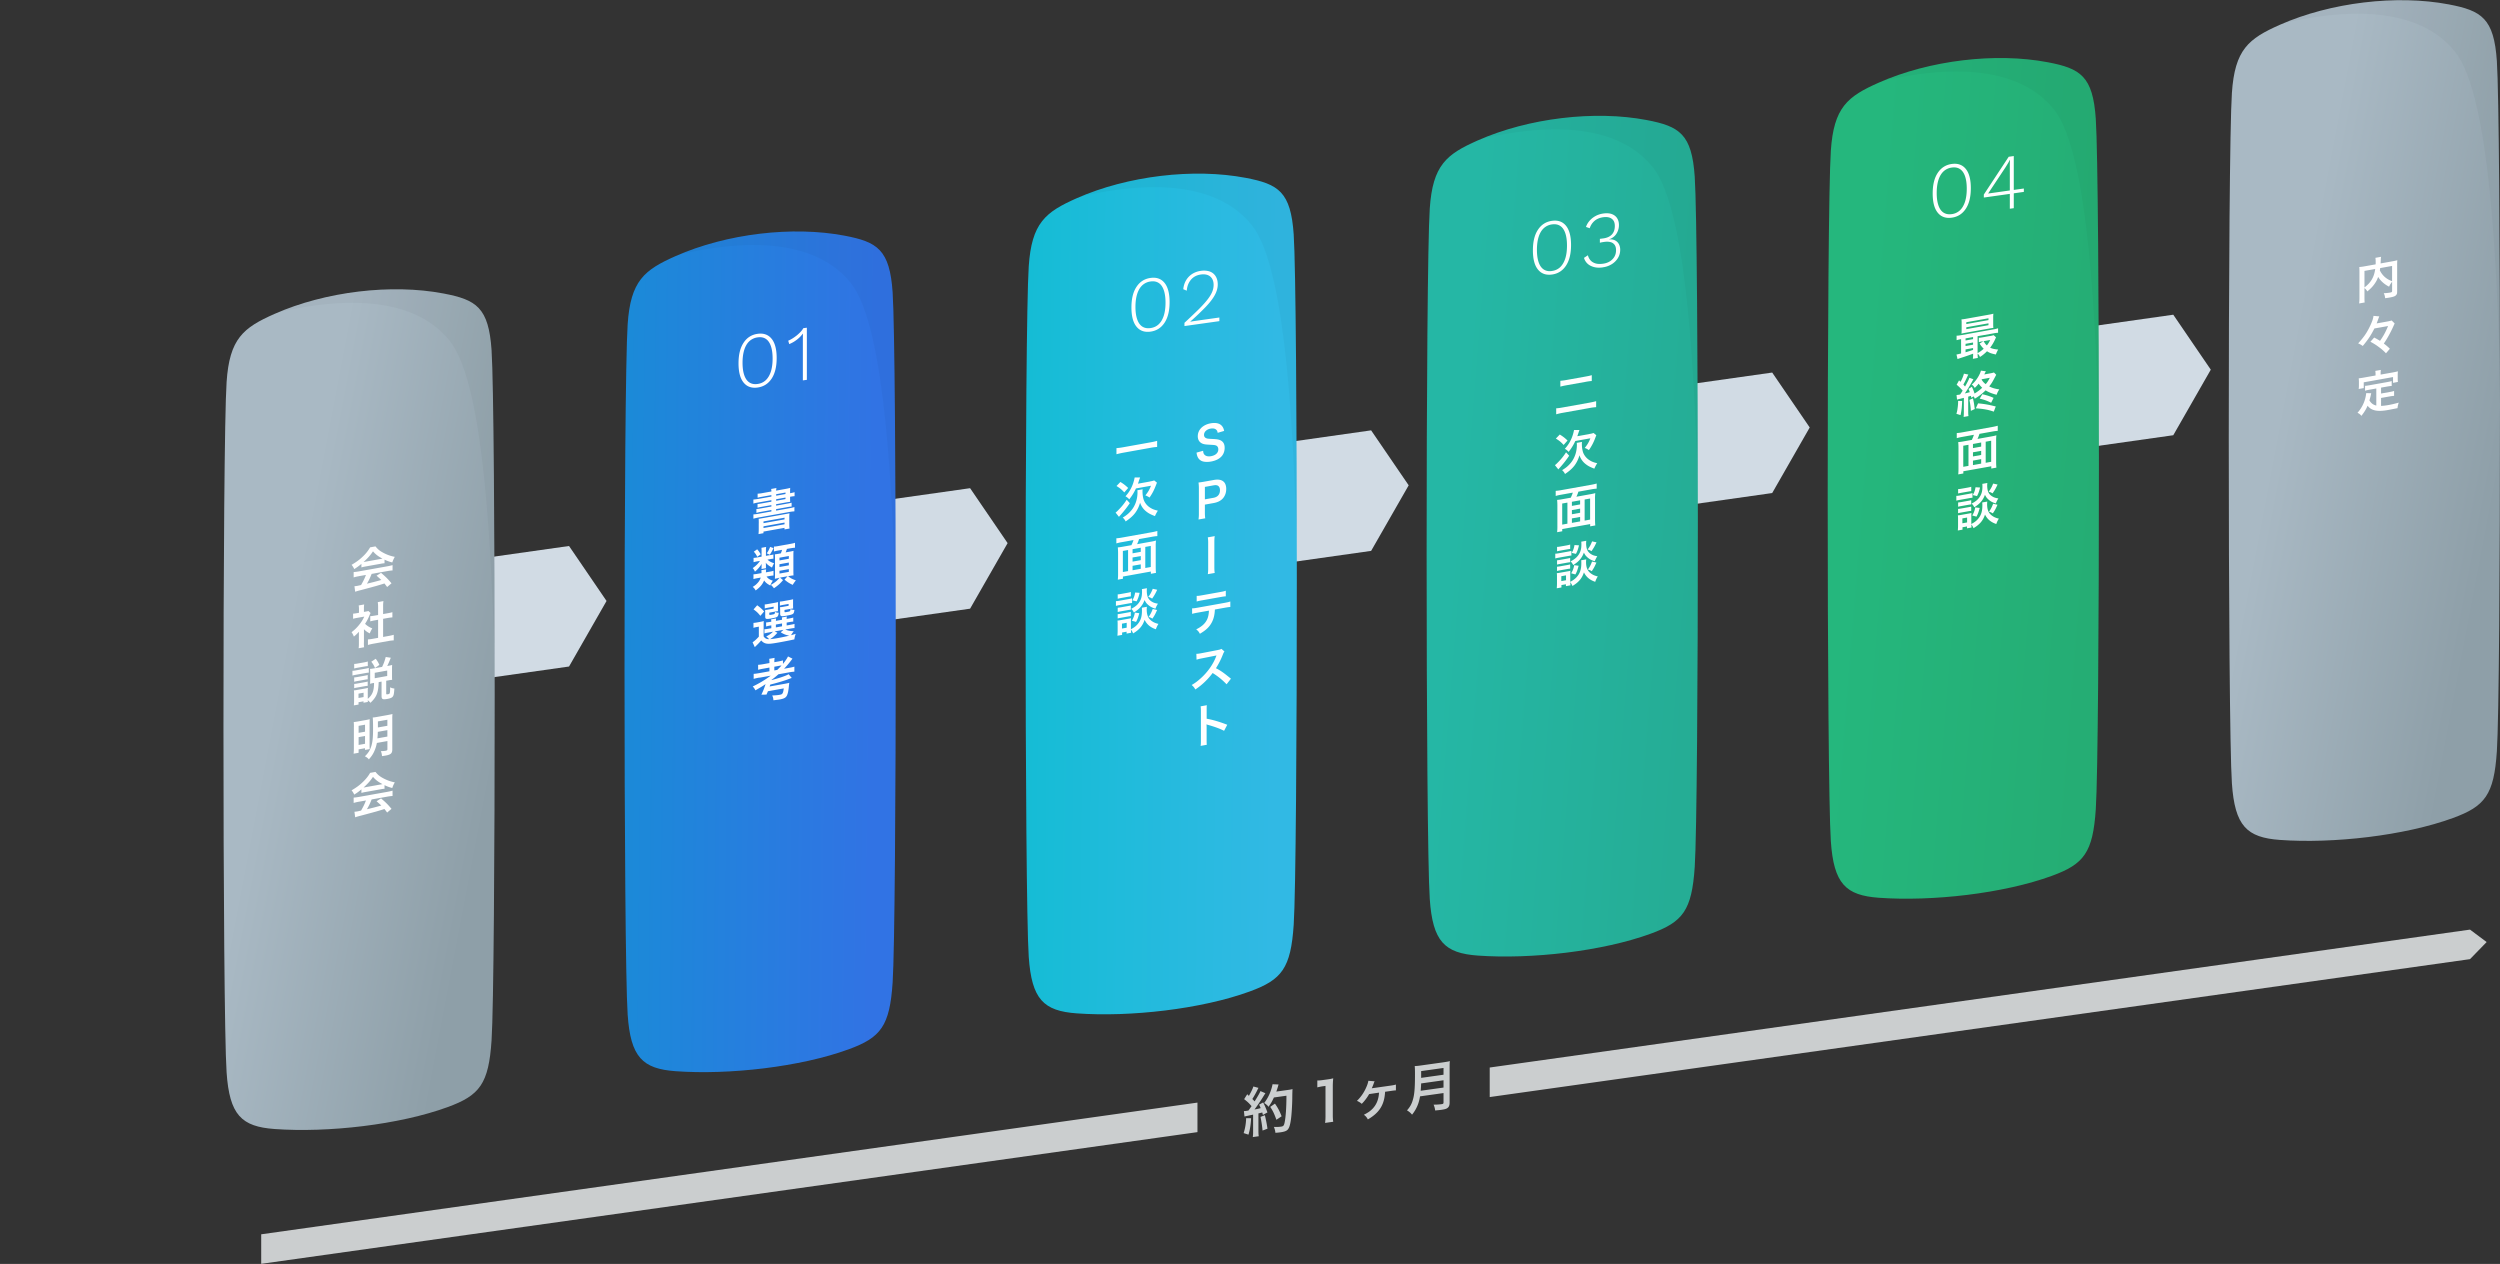 <svg width="358" height="181" fill="none" xmlns="http://www.w3.org/2000/svg"><rect width="100%" height="100%" fill="#333333" stroke="none"/><g clip-path="url(#clip0_1962_15839)"><path d="M179.158 160.13c-.052.978-.161 1.644-.378 2.353l-.69-.222c.218-.699.317-1.247.364-2.14l.704.009zm-1.03-1.025c.118 0 .18 0 .336-.024.056-.009.132-.019.311-.052.265-.364.293-.406.449-.628-.42-.477-.496-.553-1.063-1.002l.444-.708c.109.118.156.155.232.24.293-.491.567-1.058.642-1.346l.737.198c-.047.076-.08.137-.16.303-.18.382-.529.997-.723 1.29.132.137.217.217.326.344.505-.803.728-1.204.836-1.478l.714.311c-.076.095-.123.18-.256.393a26.672 26.672 0 01-1.308 1.932c.458-.085.486-.09.883-.194a3.496 3.496 0 00-.227-.496l.582-.316c.203.368.411.86.614 1.427l-.652.363c-.038-.175-.057-.231-.085-.354-.232.057-.411.104-.553.132v2.448c0 .387.014.595.047.822l-.855.118a5.55 5.55 0 00.047-.836v-2.377c-.335.071-.571.118-.727.156-.336.071-.355.071-.506.118l-.085-.789v.005zm3 .595c.161.662.288 1.29.374 1.928l-.704.269a17.734 17.734 0 00-.293-1.956l.628-.246-.005.005zm1.295-2.542c-.279.6-.411.837-.775 1.337-.156-.217-.335-.373-.619-.543a6.122 6.122 0 00.917-1.673c.146-.411.241-.755.278-1.015l.87.033a4.165 4.165 0 00-.099.33c-.1.331-.133.43-.227.686l1.691-.237a5.43 5.43 0 00.633-.118c-.019.17-.031.622-.038 1.356-.009.888-.094 2.249-.179 2.896-.123.912-.265 1.356-.52 1.597-.179.166-.486.27-.992.34a9.782 9.782 0 01-.723.071 2.913 2.913 0 00-.217-.841c.397.015.746 0 1.016-.042.349-.047.434-.156.529-.647.156-.775.25-2.164.25-3.78l-1.79.25h-.005zm.359 3.194c-.326-.902-.482-1.228-.884-1.847l.676-.468c.458.666.657 1.058.954 1.814l-.746.501zm6.969.445c.047-.307.061-.614.061-1.02v-4.276l-.373.052a7.77 7.77 0 00-.798.16v-.987c.241 0 .411-.01.774-.062l.714-.099c.397-.056.51-.08.789-.151-.047.463-.062.822-.062 1.29v3.931c0 .411.015.69.062 1.001l-1.172.166.005-.005zm8.594-4.456c-.1 1.861-.799 2.986-2.467 3.959-.184-.331-.278-.444-.571-.666.614-.317.893-.515 1.2-.822.595-.595.916-1.366.968-2.348l-1.417.208a6.433 6.433 0 01-1.054 1.398 2.475 2.475 0 00-.69-.425 5.975 5.975 0 001.309-1.885c.18-.383.279-.709.326-.992l.898.075c-.057.118-.062.123-.123.288a5.509 5.509 0 01-.293.719.312.312 0 01.085-.019s.024 0 .038-.005c.033 0 .047-.005.061-.01l2.604-.368c.302-.043.496-.085.675-.142v.836c-.123 0-.364.027-.723.081l-.831.118h.005zm5.003.657a6.149 6.149 0 01-.227.954 5.193 5.193 0 01-.916 1.668 2.518 2.518 0 00-.723-.614c.435-.496.652-.874.831-1.484.232-.755.312-1.672.312-3.694 0-.558-.009-.898-.038-1.167a7.36 7.36 0 00.908-.09l3.231-.453c.426-.062.638-.1.898-.166-.033.213-.038.425-.038.884v5.031c0 .388-.085.624-.279.775-.17.142-.387.208-.897.284-.251.033-.506.061-.898.094a2.484 2.484 0 00-.227-.836c.397.005.822-.024 1.139-.066.231-.033.288-.081.288-.251v-1.341l-3.364.472zm3.364-1.266v-1.04l-3.208.454c0 .241-.014.416-.061 1.049l3.269-.458v-.005zm0-1.833v-.969l-3.203.449v.969l3.203-.449zm-35.236 8.22L37.405 180.98v-4.229l134.071-18.86v4.228zm182.229-24.771l-140.378 19.749v-4.229l140.378-19.749 2.381 1.781-2.381 2.448z" fill="#CBCECF"/><path d="M81.486 78.186L60.82 81.111v17.26l20.666-2.925 5.372-9.388-5.372-7.872z" fill="#D1DBE4"/><path d="M63.513 42.029c-7.436-1.418-16.904-.298-24.185 2.915-4.498 1.989-6.464 3.539-6.88 9.775-.6 8.982-.595 90.009 0 98.84.416 6.123 2.132 7.772 6.88 8.116 7.64.553 17.864-.609 24.771-3.137 4.602-1.682 5.877-3.321 6.293-9.553.6-8.981.596-90.009 0-98.84-.415-6.123-2.178-7.219-6.879-8.116z" fill="url(#paint0_linear_1962_15839)"/><path opacity=".7" d="M70.392 50.145c-.416-6.123-2.178-7.219-6.879-8.117-7.243-1.38-16.404-.35-23.6 2.67 14.534-3.322 21.328.137 24.502 4.124 5.141 6.464 5.916 31.712 6.426 45.026-.024-20.472-.17-39.663-.444-43.703h-.005z" fill="#000" fill-opacity=".05"/><path d="M51.763 80.738a8.027 8.027 0 01-1.04.756 2.36 2.36 0 00-.377-.61c.699-.41 1.138-.732 1.63-1.21a5.52 5.52 0 001.025-1.294l.77-.137c.345.43.605.638 1.096.903a5.649 5.649 0 001.668.595 4.03 4.03 0 00-.36.803 5.587 5.587 0 01-1.11-.401v.514c-.17.01-.335.034-.585.08l-2.169.388a5.06 5.06 0 00-.557.128v-.51l.01-.005zm-.354 1.772a6.56 6.56 0 00-.766.174v-.765a6.37 6.37 0 00.766-.1l4.044-.722a6.4 6.4 0 00.76-.175v.765a6.86 6.86 0 00-.76.095l-2.235.401c-.203.52-.401.945-.675 1.404.765-.183 1.452-.36 2.06-.534a27.908 27.908 0 00-.68-.614l.642-.407c.694.59.973.87 1.498 1.498l-.624.53c-.213-.289-.279-.37-.388-.506-.538.17-.93.283-1.166.354-.643.175-1.928.524-2.188.59-.364.09-.69.185-.836.242l-.104-.79c.175-.018.283-.032.378-.047.047-.01.24-.047.571-.127.317-.548.52-.964.695-1.446l-.988.175-.004.005zm3.075-2.462c.104-.019.161-.028.284-.057-.6-.311-.969-.59-1.356-1.04-.345.53-.746.988-1.351 1.527.108-.014.15-.019.264-.043l2.155-.387h.005zm-2.376 11.967c0 .312.005.477.033.67l-.784.143c.033-.204.037-.383.037-.695V90.47a5.34 5.34 0 01-.722.69 2.146 2.146 0 00-.331-.629 5.81 5.81 0 001.115-1.09 5.13 5.13 0 00.708-1.144l-1.058.189a4.75 4.75 0 00-.543.123v-.733c.16-.01.297-.028.515-.066l.326-.057v-.557c0-.17-.014-.35-.038-.496l.784-.142a3.266 3.266 0 00-.037.524v.544l.264-.047c.203-.038.293-.057.378-.085l.312.288c-.057.108-.1.184-.142.302a6.669 6.669 0 01-.647 1.247c.307.298.605.482 1.035.657a3.594 3.594 0 00-.36.714 2.762 2.762 0 01-.836-.6v1.918l-.01-.005zm2.754-.803l.78-.142c.326-.057.538-.109.742-.17v.803c-.227.01-.482.038-.742.085l-2.22.397c-.26.047-.506.104-.733.18v-.803a5.55 5.55 0 00.746-.095l.71-.128V88.75l-.488.085a6.62 6.62 0 00-.637.147v-.747c.189-.01.359-.033.637-.08l.487-.085v-1.167c0-.27-.014-.43-.047-.68l.813-.147a4.218 4.218 0 00-.048.695v1.162l.69-.123a4.89 4.89 0 00.638-.146v.746a6.513 6.513 0 00-.638.08l-.69.123v2.599zm-4.394 4.843c.156 0 .279-.019.52-.061l1.304-.232a4.05 4.05 0 00.52-.118v.68c-.137 0-.222.014-.492.062l-1.332.236c-.227.043-.364.07-.52.118v-.69.005zm3.005 1.753c-.18.033-.283.056-.482.113.014-.156.02-.293.02-.482v-1.143c0-.18-.006-.378-.025-.51a4.8 4.8 0 00.544-.071l1.186-.213c.236-.477.368-.846.52-1.422l.727.109c-.288.718-.36.883-.515 1.18l.189-.032c.222-.038.354-.071.52-.118a5.65 5.65 0 00-.02.491v1.19c0 .194.006.298.02.454a4.25 4.25 0 00-.487.062l-.364.066v1.828c0 .128.047.142.26.104.104-.019.19-.061.213-.099.056-.076.085-.293.085-.657v-.231c.245.108.42.156.61.17-.048.723-.086.935-.204 1.12-.118.184-.33.283-.827.373-.647.118-.803.033-.803-.416v-2.07l-.416.076c-.047 1.531-.293 2.131-1.18 2.963a2.333 2.333 0 00-.379-.378c.005.118.005.165.014.255l-.623.113v-.203l-.714.128v.335l-.67.118c.018-.208.033-.449.033-.657v-.987a4.31 4.31 0 00-.024-.51c.132 0 .236-.014.434-.052l1.182-.213a2.75 2.75 0 00.387-.09 4.14 4.14 0 00-.019.482v1.092c.44-.378.68-.752.794-1.233.07-.298.1-.567.104-1.05l-.1.02.01-.005zm-2.754-2.736c.16 0 .264-.014.524-.061l.902-.16c.256-.048.36-.072.525-.128v.661c-.175.01-.293.028-.525.066l-.902.16a5.098 5.098 0 00-.524.119v-.662.005zm0 1.937c.118-.01.212-.019.41-.052l1.13-.203a3.18 3.18 0 00.397-.09v.615c-.123.01-.208.019-.397.052l-1.13.203a3.443 3.443 0 00-.41.094v-.619zm0 .931c.118-.01.212-.019.41-.052l1.125-.203c.208-.038.293-.057.402-.09v.614c-.118.01-.208.02-.411.052l-1.125.199a3.403 3.403 0 00-.401.09v-.615.005zm.619 2.013l.727-.133v-.623l-.727.132v.624zm2.362-4.295a3.265 3.265 0 00-.534-.898l.638-.425c.264.355.35.501.524.879l-.628.444zm-.038 1.465l1.786-.322v-.78l-1.786.322v.78zm-2.981 6.954c0-.316-.005-.477-.028-.675a9.67 9.67 0 00.709-.109l1.025-.184c.264-.048.387-.076.557-.118-.014.16-.019.293-.019.604v3.005c0 .359.005.529.015.671l-.671.118v-.245l-.917.165v.491l-.713.128c.023-.217.037-.463.037-.794v-3.057h.005zm.671.865l.921-.165v-1.002l-.92.165v1.002zm0 1.734l.921-.166v-1.119l-.92.165v1.12zm2.613-.284a5.081 5.081 0 01-.34 1.125c-.194.458-.411.779-.803 1.224a1.605 1.605 0 00-.572-.435c.505-.496.732-.86.93-1.484.175-.6.242-1.214.242-2.433 0-.879-.015-1.365-.048-1.639a7.07 7.07 0 00.723-.104l1.403-.251c.364-.066.506-.099.7-.151a6.89 6.89 0 00-.024.732v4.309c0 .591-.194.775-.95.912-.108.019-.345.057-.52.08-.033-.311-.07-.491-.174-.718a3.7 3.7 0 00.67-.047c.227-.042.275-.08.275-.255v-1.139l-1.508.27-.004.004zm.137-1.592c-.005.317-.024.61-.057.931l1.427-.255v-.922l-1.37.246zm1.37-1.734l-1.356.241v.865l1.356-.241v-.865zm-3.709 9.965a8.142 8.142 0 01-1.04.756 2.366 2.366 0 00-.377-.61c.699-.411 1.138-.732 1.63-1.209.43-.416.76-.822 1.025-1.295l.77-.137c.345.43.605.638 1.096.903a5.682 5.682 0 001.668.595c-.18.316-.265.515-.36.808a5.32 5.32 0 01-1.11-.407v.515a4.33 4.33 0 00-.585.081l-2.169.387a5.037 5.037 0 00-.557.128v-.511l.01-.004zm-.354 1.771a6.609 6.609 0 00-.766.18v-.765c.213-.015.463-.043.766-.1l4.044-.722c.317-.057.543-.109.76-.175v.765a6.76 6.76 0 00-.76.095l-2.235.401c-.203.52-.401.945-.675 1.403a48.99 48.99 0 002.06-.533 28.424 28.424 0 00-.68-.615l.642-.406c.694.591.973.869 1.498 1.498l-.624.529c-.213-.288-.279-.369-.388-.506-.538.17-.93.284-1.166.355-.643.175-1.928.524-2.188.59-.364.09-.69.185-.836.241l-.104-.789a9.51 9.51 0 00.378-.047c.047-.009.24-.047.571-.128.317-.548.52-.963.695-1.445l-.988.174h-.004zm3.075-2.461c.104-.019.161-.028.284-.057-.6-.312-.969-.59-1.356-1.039-.345.529-.746.987-1.351 1.526.108-.014.15-.019.264-.043l2.155-.387h.005z" fill="#fff"/><path d="M138.918 69.908l-20.665 2.925v17.254l20.665-2.924 5.372-9.388-5.372-7.867z" fill="#D1DBE4"/><path d="M120.946 33.75c-7.437-1.417-16.905-.297-24.186 2.916-4.497 1.989-6.463 3.538-6.879 9.775-.6 8.981-.595 90.009 0 98.839.416 6.123 2.131 7.772 6.88 8.117 7.639.553 17.863-.609 24.771-3.137 4.602-1.682 5.877-3.321 6.293-9.553.6-8.982.595-90.01 0-98.84-.416-6.123-2.178-7.219-6.879-8.117z" fill="url(#paint1_linear_1962_15839)"/><path opacity=".7" d="M127.825 41.867c-.416-6.123-2.178-7.22-6.879-8.117-7.243-1.38-16.404-.35-23.6 2.67 14.533-3.322 21.327.137 24.502 4.124 5.141 6.464 5.915 31.712 6.426 45.026-.024-20.472-.17-39.663-.444-43.703h-.005z" fill="#000" fill-opacity=".05"/><path d="M110.467 70.895l-1.337.241c-.293.052-.468.09-.638.142v-.581a5.19 5.19 0 00.713-.09l1.262-.227c-.005-.17-.014-.208-.038-.359l.761-.137a1.61 1.61 0 00-.048.373l1.304-.236c.326-.057.534-.104.714-.156a4.957 4.957 0 00-.019.567v.194l.052-.01a3.8 3.8 0 00.59-.137v.577c-.156 0-.316.023-.609.075h-.033v.265c0 .203.005.387.019.468a8.697 8.697 0 00-.676.099l-1.346.24v.204l1.545-.279a5.76 5.76 0 00.675-.146v.557c-.194.01-.368.033-.675.09l-1.545.279v.213l1.875-.336a5.78 5.78 0 00.747-.175v.614a7.192 7.192 0 00-.747.095l-4.375.784a7.485 7.485 0 00-.751.175v-.614c.189-.01.435-.038.751-.095l1.824-.326v-.212l-1.469.264a5.087 5.087 0 00-.676.156v-.557c.189-.015.35-.038.676-.095l1.469-.264v-.203l-1.337.24a5.85 5.85 0 00-.643.142v-.543c.175-.01.345-.038.643-.09l1.337-.24v-.218l-1.833.326a5.808 5.808 0 00-.747.165v-.576c.203-.02.421-.043.747-.1l1.833-.326V70.9l.005-.005zm-1.81 4.035c0-.378-.005-.487-.019-.643.161-.014.26-.033.69-.108l3.033-.544c.435-.075.548-.099.695-.136a4.704 4.704 0 00-.029.651v.856c0 .344.015.534.038.68l-.723.128v-.227l-3.014.538v.227l-.709.128a6.63 6.63 0 00.033-.69v-.86h.005zm.676-.014l3.014-.539v-.245l-3.014.538v.246zm0 .7l3.014-.54v-.245l-3.014.538v.246zm3.151-5.085l-1.337.241v.213l1.337-.241v-.213zm-1.337.96v.217l1.337-.241v-.218l-1.337.242zm-.813 8.003c.255-.047.298-.052.416-.094v.605a2.93 2.93 0 00-.411.052l-.435.08c.208.213.473.359.955.53-.109.15-.208.349-.307.609-.449-.25-.676-.43-.898-.695.019.104.028.241.028.34v.151c0 .133.005.213.019.293l-.661.119c.014-.1.019-.175.019-.289v-.15c0-.086.004-.18.019-.303a4.722 4.722 0 01-.974 1.124 1.638 1.638 0 00-.312-.515c.449-.316.794-.652 1.04-1.034l-.378.066a4.794 4.794 0 00-.543.123v-.615a4.17 4.17 0 00.552-.07l.596-.11v-.83c0-.195-.005-.313-.024-.436l.68-.122c-.023.123-.033.25-.033.444v.831l.648-.118.004.014zm-.567 3.062c.208.293.463.458.903.6a3.042 3.042 0 00-.364.69c-.482-.265-.652-.402-.884-.728-.236.572-.571.969-1.214 1.437-.123-.232-.208-.327-.416-.516.331-.203.473-.32.662-.524.246-.255.383-.487.482-.808l-.421.076a4.474 4.474 0 00-.619.141v-.68c.156-.01.336-.028.624-.08l.525-.095v-.16c0-.114-.005-.18-.019-.26l.689-.123c-.014.061-.014.066-.023.198-.005.076-.005.1-.019.237l.534-.095a3.31 3.31 0 00.557-.132v.68c-.156.01-.354.033-.595.076l-.397.07-.005-.004zm-1.341-3.898c.241.274.316.388.51.723l-.501.36a2.44 2.44 0 00-.491-.738l.482-.345zm2.343-.17a6.732 6.732 0 01-.534.95l-.439-.199c.193-.264.335-.529.486-.921l.487.17zm.709 4.285a7.706 7.706 0 00-.515.114c.014-.19.019-.392.019-.615V80.01c0-.25-.005-.496-.019-.633.156-.01.26-.028.548-.08l.307-.057c.09-.222.118-.293.17-.5l-.539.094c-.293.052-.453.09-.619.142v-.709c.18 0 .336-.019.69-.085l1.63-.293c.35-.061.52-.1.695-.165v.708c-.194.01-.359.033-.695.09l-.463.08a3.894 3.894 0 01-.184.501l.491-.09c.35-.06.482-.094.638-.132a8.32 8.32 0 00-.019.633v2.192c0 .265.005.497.019.686a9.799 9.799 0 00-.557.08l-.222.038c.368.297.557.401 1.119.6a4.307 4.307 0 00-.453.642 4.237 4.237 0 01-1.177-.756l.44-.477-1.082.194.43.359c-.402.491-.723.77-1.3 1.167-.104-.132-.155-.19-.212-.265a1.546 1.546 0 01-.128-.127c-.023-.02-.056-.057-.099-.095.576-.33.85-.548 1.247-1.025l-.156.028-.004.02zm.141-2.518l1.342-.24v-.393l-1.342.24v.393zm0 .94l1.342-.24v-.398l-1.342.241v.397zm0 .94l1.342-.24v-.397l-1.342.24v.397zm-2.286 8.953c.194.33.411.444.803.444a1.793 1.793 0 00-.42-.383c.453-.236.722-.42.982-.69l-.732.133c-.241.042-.35.07-.501.123v-.61c.142 0 .246-.01.501-.056l.487-.086v-.41l-.142.023a4.027 4.027 0 00-.605.137v-.581c.156-.01.265-.024.605-.08l.137-.024c-.005-.156-.014-.222-.024-.335l.714-.128c-.014.109-.019.194-.029.34l.879-.156c-.005-.156-.014-.222-.023-.335l.713-.128a2.27 2.27 0 00-.033.345l.345-.061c.33-.062.444-.085.605-.137v.58c-.171.01-.284.024-.61.081l-.335.062v.41l.5-.09c.345-.06.463-.089.624-.136v.595c-.17.01-.293.024-.624.085l-.694.123c.335.156.647.222 1.209.246-.16.203-.274.368-.378.571.117-.028.337-.094.662-.198a3.26 3.26 0 00-.194.798c-.572.128-1.403.293-2.235.44-1.011.18-1.389.217-1.715.17-.326-.047-.567-.19-.798-.458a9.03 9.03 0 01-.628.67c-.133.128-.18.18-.293.289l-.317-.7c.246-.15.506-.382.898-.803v-1.431l-.336.061a2.772 2.772 0 00-.434.109v-.714c.17 0 .278-.019.519-.061l.468-.085a3.65 3.65 0 00.487-.114c-.019.218-.019.317-.019.719v1.431l-.019.005zm-.903-4.413c.473.345.681.539.993.884l-.539.633c-.335-.42-.505-.586-.973-.926l.519-.59zm2.968.496c0 .166 0 .265.014.355-.161.014-.26.028-.416.056l-.832.152v.198c0 .137.019.146.279.104.506-.09.515-.1.534-.407.161.076.326.114.534.119-.038.373-.104.515-.279.614-.127.07-.331.118-.855.213-.676.122-.798.075-.798-.28v-.561c0-.18-.005-.265-.019-.388.118-.01.226-.019.453-.061l.775-.137v-.27l-.751.137c-.26.048-.369.071-.525.118v-.58c.137 0 .331-.034.534-.072l.804-.141c.311-.057.453-.09.571-.123-.014.1-.014.146-.014.364v.604l-.009-.014zm-.067 3.44c-.463.505-.642.656-1.058.916.312-.023.68-.075 1.125-.156a34.833 34.833 0 001.634-.344 2.907 2.907 0 01-1.228-.487l.397-.35-1.271.227.401.194zm-.226-.766l.883-.156v-.41l-.883.155v.411zm2.466-3.061c0 .16 0 .264.014.354a3.96 3.96 0 00-.416.057l-.827.146v.199c0 .094.005.108.057.123.047.01.142 0 .298-.029.468-.085.482-.094.491-.41.194.075.331.098.572.117-.052.374-.099.496-.241.586-.128.085-.383.147-.898.241-.449.08-.605.095-.713.062-.137-.034-.189-.138-.189-.345v-.51a1.889 1.889 0 00-.014-.284.422.422 0 01-.005-.137c.118-.01.227-.019.449-.061l.779-.142v-.27l-.723.128c-.259.047-.368.07-.524.118v-.581c.142-.005.331-.033.534-.07l.794-.143a5.88 5.88 0 00.571-.123c-.014.095-.014.17-.014.37v.604h.005zm-4.81 10.244a6.995 6.995 0 00-.836.188v-.722c.17 0 .435-.038.836-.109l1.422-.255v-.534l-.888.16a8.83 8.83 0 00-.732.156V95.2c.189-.01.392-.028.732-.09l.888-.16v-.071c0-.232-.004-.364-.037-.534l.779-.137a3.322 3.322 0 00-.038.548v.07l.501-.089a5.42 5.42 0 00.733-.17v.5c.349-.424.576-.765.722-1.067l.638.321c-.038.048-.047.057-.089.118-.378.51-.747.945-1.116 1.323l.695-.123c.378-.066.619-.122.784-.18v.724c-.208.01-.467.042-.793.104l-1.493.27c-.331.297-.577.5-.974.788v.043c1.092-.303 1.323-.374 1.805-.558.293-.104.491-.203.624-.283l.453.529c-.089.038-.732.278-.864.321a30.34 30.34 0 01-2.207.633 3.75 3.75 0 01-.099.274l2.15-.382c.397-.071.51-.1.675-.147a1.753 1.753 0 01-.018.09c-.005.042-.029.203-.038.316-.071.742-.142 1.096-.279 1.399-.156.326-.411.472-1.058.586-.189.033-.572.08-.889.113a1.535 1.535 0 00-.17-.685c.553-.024.813-.052 1.082-.1.241-.042.331-.094.402-.216.08-.133.123-.322.17-.7l-2.268.407c-.057.155-.099.24-.208.481l-.732.015c.246-.506.368-.808.609-1.522-.42.288-.543.369-1.459.898a1.888 1.888 0 00-.388-.553 15.164 15.164 0 002.584-1.55l-1.606.289-.005-.014zm2.542-1.097c.274-.26.421-.42.614-.633a3.96 3.96 0 00-.463.071l-.571.104v.534l.415-.076h.005z" fill="#fff"/><path d="M196.346 61.626l-20.66 2.93V81.81l20.66-2.925 5.377-9.388-5.377-7.871z" fill="#D1DBE4"/><path d="M178.379 25.468c-7.437-1.417-16.905-.297-24.185 2.915-4.498 1.99-6.464 3.539-6.88 9.776-.6 8.981-.595 90.009 0 98.839.416 6.123 2.131 7.772 6.88 8.117 7.639.553 17.863-.61 24.771-3.137 4.602-1.682 5.877-3.322 6.293-9.553.6-8.982.595-90.01 0-98.84-.416-6.123-2.178-7.22-6.879-8.117z" fill="url(#paint2_linear_1962_15839)"/><path opacity=".7" d="M185.258 33.585c-.416-6.123-2.178-7.22-6.879-8.117-7.243-1.38-16.404-.35-23.6 2.67 14.533-3.322 21.327.136 24.502 4.124 5.141 6.463 5.916 31.712 6.426 45.026-.024-20.472-.17-39.664-.444-43.703h-.005z" fill="#000" fill-opacity=".05"/><path d="M172.289 64.555c.023.293.066.416.184.548.189.217.524.298.95.222.652-.118 1.039-.482 1.039-.978 0-.27-.123-.472-.326-.553-.194-.07-.236-.07-1.129-.123-.487-.023-.747-.085-.983-.226-.331-.208-.501-.534-.501-.978 0-.922.728-1.645 1.843-1.848.742-.132 1.299 0 1.616.378.16.19.241.369.316.709l-.926.274c-.038-.217-.085-.321-.193-.43-.171-.175-.454-.236-.813-.175-.567.1-.95.463-.95.893 0 .279.142.444.44.525.141.033.193.037.916.075.515.02.827.085 1.059.213.368.212.538.538.538 1.044 0 .463-.142.874-.411 1.19-.345.397-.86.657-1.554.78-.534.095-1.054.057-1.366-.1a1.183 1.183 0 01-.571-.651c-.057-.137-.085-.265-.123-.53l.935-.264.01.005zm-.662 9.837a5.83 5.83 0 00.052-.865v-3.58c0-.318-.014-.554-.052-.847.279-.037.482-.066.827-.127l1.356-.241c.629-.114 1.073-.038 1.385.222.264.217.401.59.401 1.068 0 .5-.151.94-.435 1.294-.316.383-.76.614-1.384.723l-1.238.222v1.101c0 .364.014.614.052.86l-.959.17h-.005zm2.15-3.109c.595-.109.921-.491.921-1.072 0-.265-.07-.473-.212-.596-.151-.137-.364-.174-.709-.113l-1.238.222v1.781l1.238-.222zm.17 5.489c-.038.26-.052.468-.052.865V81.2c0 .393.014.6.052.846l-.988.175a5.43 5.43 0 00.052-.865v-3.562a4.99 4.99 0 00-.052-.846l.988-.175zm.023 10.518c-.033.765-.174 1.341-.453 1.86-.345.643-.817 1.092-1.696 1.607-.161-.307-.246-.406-.525-.633.78-.382 1.267-.822 1.541-1.38.17-.335.264-.784.283-1.303l-1.583.283c-.439.08-.59.114-.827.18v-.79c.246 0 .393-.023.837-.103l3.798-.68c.44-.081.591-.114.837-.2v.79c-.232.014-.383.038-.827.113l-1.389.25.004.005zm-2.603-1.957c.241 0 .369-.019.836-.103l2.495-.445c.468-.085.6-.113.836-.198v.808c-.212.01-.368.033-.827.113l-2.518.45c-.453.08-.609.117-.827.179v-.808l.005.004zm4.276 12.654a9.794 9.794 0 00-1.993-1.612 10.042 10.042 0 01-2.476 2.358c-.18-.312-.26-.402-.525-.642.501-.289.813-.525 1.3-.96.978-.878 1.757-1.975 2.182-3.085l.071-.184a332.1 332.1 0 01-2.149.425 5.675 5.675 0 00-.709.18l-.024-.841c.18 0 .307-.014.572-.062.024 0 .076-.014.156-.028l2.287-.444c.363-.071.415-.09.576-.175l.43.373a1.594 1.594 0 00-.208.392 10.922 10.922 0 01-1.011 2.008c.411.204.761.42 1.2.747.107.079.424.329.95.751l-.624.799h-.005zm-3.713 8.815c.033-.217.037-.397.037-.746v-4.243c0-.326-.014-.491-.037-.666l.888-.161c-.024.203-.024.289-.024.7v1.233c.888.156 1.909.458 2.948.869l-.453.865c-.539-.279-1.214-.539-2.301-.851-.151-.047-.17-.047-.222-.071.019.18.023.26.023.444v1.749c0 .344.005.515.024.727l-.888.161.005-.01zm-6.228-42.8a8.452 8.452 0 00-.987.132l-3.846.69c-.364.066-.699.147-.992.222v-.874a8.94 8.94 0 00.992-.132l3.846-.69c.435-.08.732-.142.987-.222v.874zm-3.916 8.055a15.251 15.251 0 01-1.337 1.71c-.133.142-.156.175-.213.246l-.486-.61c.137-.098.264-.217.566-.538a8.02 8.02 0 001.026-1.304l.449.496h-.005zm-1.347-3.042c.482.297.714.481 1.115.86l-.557.637c-.402-.43-.595-.595-1.115-.916l.557-.577v-.004zm3.189 1.058c-.018.09-.023.175-.023.283 0 .482.08.988.203 1.295.18.43.501.803.907 1.054.317.203.567.297 1.091.425a4.604 4.604 0 00-.415.775c-.638-.241-.955-.416-1.304-.704a2.64 2.64 0 01-.827-1.215 4.384 4.384 0 01-.671 1.422c-.335.459-.775.846-1.398 1.262-.104-.227-.204-.35-.412-.558a4.295 4.295 0 001.243-1.044c.558-.675.869-1.597.869-2.57 0-.1-.004-.18-.023-.293l.76-.137v.005zm1.026-1.124c.297-.052.486-.1.628-.152l.392.317-.142.368c-.278.723-.505 1.163-.921 1.767a2.591 2.591 0 00-.595-.311c.387-.473.609-.856.803-1.38l-2.154.387a7.323 7.323 0 01-.959 1.564 1.678 1.678 0 00-.539-.44c.68-.74 1.11-1.615 1.318-2.697h.78a9.637 9.637 0 00-.194.553c-.038.113-.066.198-.118.34l1.705-.307-.004-.01zm-2.632 9.114c.109-.227.208-.454.293-.728l-1.654.298a6.315 6.315 0 00-.798.184v-.732a6.72 6.72 0 00.794-.104l4.28-.765a8.4 8.4 0 00.794-.18v.732a6.592 6.592 0 00-.794.104l-1.824.326a4.815 4.815 0 01-.283.728l1.942-.35a6.26 6.26 0 00.765-.17 6.368 6.368 0 00-.038.86v2.877c0 .364.014.657.038.893l-.732.133v-.326l-4.002.718v.316l-.732.133a7.21 7.21 0 00.037-.907v-2.878c0-.326-.014-.571-.037-.84.203-.01.434-.043.765-.105l1.195-.212-.009-.005zm-.482.7l-.746.131v3.02l.746-.133v-3.019zm.643.472l1.176-.213v-.59l-1.176.212v.59zm1.176.387l-1.176.208v.595l1.176-.212v-.596.005zm0 1.833v-.642l-1.176.208v.642l1.176-.212v.004zm.647-.118l.785-.142v-3.019l-.785.142v3.02zm-4.205 4.743c.156 0 .279-.018.52-.06l1.271-.227c.264-.048.364-.071.52-.119v.68c-.137 0-.227.015-.492.062l-1.299.232a4.36 4.36 0 00-.52.118v-.69.005zm4.437.813a2.333 2.333 0 00-.029.374c0 .656.142 1.105.449 1.427.307.32.709.533 1.233.647a3.162 3.162 0 00-.368.77c-.77-.25-1.29-.69-1.616-1.351-.274.845-.747 1.412-1.644 1.946a2.46 2.46 0 00-.312-.548c.005.236.014.307.024.454l-.648.118v-.27l-.642.114v.345l-.671.118c.019-.208.033-.444.033-.657v-1.01c0-.2-.005-.336-.024-.511.128 0 .237-.014.435-.052l1.115-.199c.213-.037.279-.052.392-.09a3.975 3.975 0 00-.019.483v1.11c.511-.27.827-.525 1.101-.907.34-.459.482-1.002.482-1.772 0-.184-.005-.284-.019-.406l.728-.133zm-4.182-1.785c.152 0 .265-.015.525-.062l.831-.151c.26-.047.369-.071.525-.128v.633a6.115 6.115 0 00-.525.076l-.831.151a5.905 5.905 0 00-.525.114v-.633zm0 1.918c.123-.01.208-.02.411-.052l1.063-.19c.208-.037.293-.056.402-.09v.615c-.118.01-.213.019-.402.052l-1.063.19a3.247 3.247 0 00-.411.094v-.619zm0 .921a4.38 4.38 0 00.411-.052l1.063-.189c.208-.038.293-.057.402-.09v.614a3.294 3.294 0 00-.411.052l-1.058.19a2.701 2.701 0 00-.411.094v-.614l.004-.005zm.61 2.06l.676-.123v-.7l-.676.124v.699zm3.576-5.769a2.818 2.818 0 00-.023.383c0 .35.066.727.16.926.123.264.317.468.61.638.227.132.416.189.827.264-.185.298-.246.42-.359.718-.487-.15-.799-.32-1.106-.61-.208-.198-.26-.268-.453-.627a3.12 3.12 0 01-.449.845c-.274.36-.553.6-1.078.94-.122-.24-.207-.368-.377-.529.628-.326.992-.647 1.261-1.134.203-.368.283-.765.283-1.323 0-.15-.004-.222-.018-.368l.722-.128v.005zm-1.096 3.572c-.17.633-.255.86-.463 1.247l-.604-.17a3.1 3.1 0 00.434-1.162l.629.085h.004zm.048-2.92c-.123.539-.213.794-.43 1.224l-.61-.142c.236-.42.317-.652.397-1.124l.643.042zm2.513-.434c-.26.562-.411.826-.723 1.266a1.632 1.632 0 00-.553-.241c.317-.425.449-.671.643-1.167l.628.137.005.005zm-.014 2.896c-.246.567-.369.803-.671 1.237-.241-.15-.274-.16-.543-.245a4.22 4.22 0 00.59-1.139l.624.147z" fill="#fff"/><path d="M253.779 53.349l-20.661 2.924v17.26l20.661-2.93 5.372-9.388-5.372-7.866z" fill="#D1DBE4"/><path d="M235.807 17.19c-7.437-1.417-16.905-.297-24.186 2.916-4.498 1.989-6.463 3.539-6.879 9.775-.6 8.982-.595 90.009 0 98.84.416 6.123 2.131 7.772 6.879 8.117 7.64.552 17.864-.61 24.772-3.138 4.601-1.682 5.877-3.321 6.293-9.553.6-8.981.595-90.009 0-98.84-.416-6.122-2.178-7.218-6.879-8.116z" fill="url(#paint3_linear_1962_15839)"/><path opacity=".7" d="M242.686 25.308c-.416-6.124-2.178-7.22-6.879-8.117-7.243-1.38-16.404-.35-23.6 2.669 14.533-3.321 21.327.137 24.502 4.125 5.14 6.463 5.915 31.711 6.426 45.025-.024-20.472-.171-39.663-.445-43.703h-.004z" fill="#000" fill-opacity=".05"/><path d="M228.569 58.305a7.726 7.726 0 00-.941.122l-3.803.68a9.172 9.172 0 00-.978.223v-.86c.274-.014.501-.043.959-.128l3.804-.68c.434-.08.656-.132.959-.217v.86zm-5.122-3.775a8.27 8.27 0 00.884-.119l2.707-.486c.449-.08.647-.123.902-.203v.84a7.173 7.173 0 00-.897.123l-2.703.482c-.435.08-.671.133-.898.199v-.841l.005.005zm1.257 10.734a15.251 15.251 0 01-1.337 1.71c-.133.142-.156.175-.213.246l-.487-.61c.137-.099.265-.221.567-.538a8.02 8.02 0 001.026-1.304l.449.496h-.005zm-1.347-3.042c.482.297.714.481 1.115.86l-.557.637c-.402-.43-.596-.595-1.115-.916l.557-.577v-.005zm3.189 1.058c-.018.09-.023.18-.023.283 0 .482.08.988.203 1.295.179.43.501.803.907 1.053.317.199.567.298 1.091.426a4.604 4.604 0 00-.415.775c-.638-.241-.955-.416-1.304-.704a2.64 2.64 0 01-.827-1.215 4.384 4.384 0 01-.671 1.422c-.335.459-.775.846-1.399 1.262-.103-.227-.203-.35-.411-.553.534-.316.889-.614 1.243-1.044.558-.676.869-1.597.869-2.57 0-.1-.004-.18-.023-.293l.76-.137zm1.026-1.125c.297-.052.486-.099.628-.15l.392.316-.142.368a7.418 7.418 0 01-.921 1.767 2.591 2.591 0 00-.595-.312c.387-.472.609-.855.803-1.38l-2.154.388a7.148 7.148 0 01-.96 1.56 1.663 1.663 0 00-.538-.44c.68-.747 1.11-1.616 1.318-2.698h.78a9.637 9.637 0 00-.194.553c-.038.113-.066.198-.118.34l1.705-.307-.004-.005zm-2.636 9.115c.108-.228.207-.454.292-.728l-1.653.297a6.375 6.375 0 00-.799.184v-.732c.232-.014.482-.047.794-.104l4.281-.765c.293-.052.557-.114.793-.18v.733a6.553 6.553 0 00-.793.104l-1.824.326a4.47 4.47 0 01-.288.727l1.942-.35a6.05 6.05 0 00.765-.17 6.369 6.369 0 00-.038.86v2.878c0 .363.014.661.038.893l-.732.132v-.326l-4.002.713v.317l-.732.132a7.21 7.21 0 00.037-.907v-2.877c0-.326-.014-.572-.037-.841a5.7 5.7 0 00.765-.104l1.195-.213h-.004zm-.482.703l-.747.132v3.02l.747-.133v-3.019zm.642.472l1.177-.212v-.59l-1.177.212v.59zm1.177.388l-1.177.213v.595l1.177-.213v-.595zm0 1.833v-.642l-1.177.212v.643l1.177-.213zm.647-.118l.784-.142v-3.019l-.784.142v3.019zm-4.205 4.739c.156 0 .279-.02.52-.062l1.27-.226c.265-.048.364-.071.52-.118v.68c-.137 0-.227.014-.491.061l-1.299.232a4.36 4.36 0 00-.52.118v-.69.005zm4.436.812a2.338 2.338 0 00-.028.374c0 .656.142 1.105.449 1.427.307.32.708.533 1.233.647a3.16 3.16 0 00-.369.77c-.77-.255-1.289-.69-1.615-1.351-.274.845-.747 1.412-1.645 1.946a2.458 2.458 0 00-.311-.548c.004.236.014.307.023.454l-.647.118v-.27l-.643.114v.345l-.671.118c.019-.208.034-.444.034-.652V82.58a4.31 4.31 0 00-.024-.51c.127 0 .236-.015.435-.052l1.115-.199a2.39 2.39 0 00.392-.09 3.935 3.935 0 00-.019.478v1.11c.51-.27.827-.524 1.105-.907.336-.459.482-.997.482-1.772 0-.184-.004-.284-.019-.406l.728-.133h-.005zm-4.181-1.785c.151 0 .265-.015.524-.062l.832-.146c.26-.048.368-.076.524-.128v.633a6.059 6.059 0 00-.524.076l-.832.146a5.572 5.572 0 00-.524.114v-.633zm0 1.918c.123-.01.208-.02.411-.052l1.063-.19c.208-.037.293-.056.402-.089v.614c-.118.01-.213.02-.402.052l-1.063.19a3.247 3.247 0 00-.411.094v-.619zm0 .921a4.38 4.38 0 00.411-.052l1.063-.189c.208-.038.293-.057.402-.094v.614a3.29 3.29 0 00-.411.052l-1.059.189a2.73 2.73 0 00-.411.094v-.614h.005zm.609 2.06l.676-.123v-.7l-.676.124v.699zm3.577-5.769a2.67 2.67 0 00-.024.383c0 .35.067.728.161.926.123.264.317.468.61.638.226.132.415.189.826.264-.179.298-.245.42-.359.718-.486-.15-.798-.32-1.105-.609-.208-.198-.26-.27-.454-.628a3.093 3.093 0 01-.449.845c-.274.36-.553.6-1.077.94-.123-.24-.208-.368-.378-.529.628-.326.992-.647 1.262-1.134.203-.368.288-.765.288-1.322 0-.152-.005-.223-.019-.369l.723-.127-.005.004zm-1.096 3.572c-.17.633-.255.86-.463 1.247l-.605-.17c.227-.373.345-.675.435-1.162l.628.085h.005zm.047-2.92c-.123.539-.212.794-.43 1.22l-.609-.143a2.93 2.93 0 00.397-1.124l.642.042v.005zm2.514-.434c-.26.562-.411.826-.723 1.266a1.549 1.549 0 00-.553-.236c.317-.43.449-.671.643-1.167l.628.136h.005zm-.015 2.896c-.245.567-.368.803-.67 1.238-.241-.152-.274-.161-.548-.246.278-.392.415-.662.59-1.139l.624.147h.004z" fill="#fff"/><path d="M311.212 45.066l-20.666 2.93V65.25l20.666-2.925 5.372-9.387-5.372-7.872z" fill="#D1DBE4"/><path d="M293.239 8.914c-7.436-1.418-16.904-.298-24.185 2.915-4.498 1.989-6.463 3.538-6.879 9.775-.6 8.981-.595 90.009 0 98.839.416 6.123 2.131 7.772 6.879 8.117 7.64.553 17.864-.609 24.771-3.137 4.602-1.682 5.878-3.321 6.293-9.553.6-8.982.596-90.01 0-98.84-.415-6.123-2.178-7.219-6.879-8.117z" fill="url(#paint4_linear_1962_15839)"/><path opacity=".7" d="M300.118 17.025c-.415-6.123-2.178-7.219-6.879-8.117-7.243-1.38-16.404-.35-23.599 2.67 14.533-3.322 21.327.137 24.502 4.124 5.14 6.464 5.915 31.712 6.425 45.026-.023-20.472-.17-39.663-.444-43.703h-.005z" fill="#000" fill-opacity=".05"/><path d="M282.543 50.65c-.413.155-.852.31-1.318.464-.52.165-.747.246-.907.307l-.151-.657c.047 0 .07-.004.103-.014.104-.019.284-.066.558-.132v-2.05a4.93 4.93 0 00-.643.146v-.643c.175 0 .345-.023.671-.08l4.593-.822a3.65 3.65 0 00.675-.16v.642a4.77 4.77 0 00-.68.09l-2.254.401v2.424c.336-.184.629-.392.874-.629-.226-.222-.354-.387-.59-.732l.553-.35-.171.029a4.151 4.151 0 00-.486.113v-.623c.151-.005.279-.024.548-.071l1.091-.194a3.15 3.15 0 00.487-.113l.34.316c-.047.076-.057.104-.104.213a6.15 6.15 0 01-.742 1.266c.293.142.648.222 1.148.265a4.264 4.264 0 00-.33.708c-.69-.146-.87-.217-1.271-.463a5.585 5.585 0 01-1.007.822 1.388 1.388 0 00-.335-.496c0 .27.005.463.033.629l-.713.127a4.61 4.61 0 00.037-.675v-.062l-.009.005zm2.882-4.265c0 .26.005.415.028.571a7.026 7.026 0 00-.604.09l-3.298.59c-.293.053-.468.09-.671.138.019-.17.028-.336.028-.572v-.893a3.84 3.84 0 00-.028-.572 7.54 7.54 0 00.69-.094l3.194-.572a6.64 6.64 0 00.689-.151 4.68 4.68 0 00-.028.581v.888-.004zm-2.882 1.88l-1.077.194v.297l1.077-.193v-.298zm0 .78l-1.077.193v.317l1.077-.194v-.316zm0 .798l-1.077.194v.41c.316-.089.468-.136 1.077-.34v-.264zm-.969-3.435l3.175-.567v-.264l-3.175.567v.264zm0 .728l3.175-.567v-.27l-3.175.568v.269zm2.481 1.715c.175.307.264.434.463.614.203-.246.312-.435.482-.78l-.94.17-.005-.004zm-3.076 8.565c-.033.907-.08 1.337-.227 2.027l-.595-.184c.099-.336.132-.482.175-.841a6.51 6.51 0 00.07-1.002h.577zm1.323-.434c-.033-.142-.048-.213-.071-.298-.293.09-.298.094-.383.113v2.093c0 .336.005.496.038.69l-.699.128c.028-.222.038-.416.038-.71v-2.026c-.241.061-.511.132-.596.151a2.848 2.848 0 00-.382.104l-.071-.656c.156-.024.212-.024.326-.043l.122-.024.067-.019c.151-.212.212-.311.363-.543a6.594 6.594 0 00-.864-.85l.345-.62c.072.067.146.133.222.2.241-.454.42-.89.472-1.163l.638.123c-.038.061-.052.094-.099.193-.288.633-.435.94-.619 1.248.123.127.156.175.246.279.359-.629.552-1.026.623-1.252l.577.212a5.1 5.1 0 00-.222.392 23.26 23.26 0 01-1.007 1.635c.331-.08.473-.113.709-.18-.066-.189-.09-.26-.189-.463l.482-.311c.184.363.264.585.387.968a6.3 6.3 0 001.096-.827 3.262 3.262 0 01-.505-.586 4.776 4.776 0 01-.567.61 1.317 1.317 0 00-.421-.482c.35-.293.629-.628.898-1.072.203-.327.369-.71.411-.922l.709.09s-.09.175-.227.454l.813-.147c.293-.052.42-.08.571-.137l.326.33c-.014.039-.104.204-.274.52-.274.534-.434.78-.727 1.144.416.222.784.335 1.445.434a2.877 2.877 0 00-.387.77c-.718-.188-1.124-.354-1.578-.637-.501.5-.954.845-1.55 1.2-.052-.142-.071-.194-.174-.34l-.308.208-.004.018zm.222.06c.127.549.151.662.26 1.532l-.558.264a10.005 10.005 0 00-.203-1.573l.501-.222zm2.981 1.905c-.794-.274-1.408-.392-2.57-.473l.326-.713c.94.09 1.469.18 2.532.449l-.283.742-.005-.005zm-.378-1.271a6.406 6.406 0 00-1.635-.586l.378-.638c.69.161 1.125.303 1.611.525l-.349.699h-.005zm-1.323-3.378c-.019.028-.019.042-.038.075.227.331.307.416.586.638.246-.288.364-.467.591-.912l-1.139.204v-.005zm-1.436 8.694c.109-.227.208-.454.293-.728l-1.654.298a6.333 6.333 0 00-.798.184v-.732a6.72 6.72 0 00.794-.104l4.28-.766a8.1 8.1 0 00.794-.18v.733a6.57 6.57 0 00-.794.104l-1.823.326c-.067.232-.18.515-.284.728l1.942-.35c.345-.061.548-.104.765-.17a6.391 6.391 0 00-.037.86v2.877c0 .364.014.662.037.893l-.732.132v-.326l-4.002.714v.316l-.732.133c.033-.284.038-.506.038-.907v-2.878c0-.326-.015-.571-.038-.84a5.7 5.7 0 00.765-.105l1.196-.212h-.01zm-.482.704l-.746.132v3.019l.746-.132v-3.02zm.643.472l1.176-.213v-.59l-1.176.213v.59zm1.176.388l-1.176.212v.596l1.176-.213v-.595zm0 1.833v-.643l-1.176.213v.642l1.176-.212zm.647-.118l.785-.142v-3.02l-.785.143v3.019zm-4.205 4.739c.156 0 .279-.02.52-.062l1.271-.227c.265-.047.364-.07.52-.118v.68c-.137 0-.227.015-.492.062l-1.299.231a4.541 4.541 0 00-.52.119v-.69.004zm4.437.812a2.336 2.336 0 00-.028.373c0 .657.141 1.106.448 1.427.308.321.709.534 1.234.647a3.162 3.162 0 00-.369.77c-.77-.255-1.29-.69-1.616-1.35-.274.845-.746 1.412-1.644 1.946a2.458 2.458 0 00-.312-.548c.005.236.014.307.024.453l-.647.118v-.269l-.643.114v.344l-.671.119a7.49 7.49 0 00.033-.652v-1.011c0-.199-.005-.336-.023-.51.127 0 .236-.015.434-.053l1.115-.198c.213-.038.279-.052.392-.09a3.933 3.933 0 00-.019.477v1.11c.511-.269.827-.524 1.101-.907.34-.458.482-.997.482-1.771a3.24 3.24 0 00-.019-.407l.728-.132zm-4.181-1.786c.151 0 .264-.014.524-.061l.832-.147c.259-.047.368-.07.524-.127v.633a6.043 6.043 0 00-.524.075l-.832.147c-.231.042-.368.07-.524.113v-.638.005zm0 1.918c.122-.01.207-.018.411-.052l1.063-.189c.208-.037.293-.061.401-.094v.614a3.75 3.75 0 00-.401.052l-1.063.19a3.378 3.378 0 00-.411.094v-.615zm0 .922c.122-.01.207-.02.411-.052l1.063-.19a3.18 3.18 0 00.401-.089v.614a3.34 3.34 0 00-.411.052l-1.058.19a2.701 2.701 0 00-.411.094v-.615l.005-.004zm.609 2.06l.676-.123v-.7l-.676.123v.7zm3.577-5.77a2.67 2.67 0 00-.024.383c0 .35.066.728.161.927.122.264.316.467.609.637.227.133.416.19.827.265-.184.298-.246.42-.359.718-.487-.151-.799-.321-1.106-.61-.208-.198-.26-.269-.453-.628a3.093 3.093 0 01-.449.846c-.274.359-.553.6-1.077.94-.123-.24-.208-.368-.378-.529.628-.326.992-.647 1.261-1.134.203-.368.284-.765.284-1.323 0-.151-.005-.222-.019-.368l.723-.128v.005zm-1.096 3.573c-.171.633-.256.86-.463 1.247l-.605-.17c.227-.373.345-.676.434-1.162l.629.085h.005zm.047-2.92c-.123.538-.213.794-.43 1.219l-.61-.142c.237-.42.317-.652.397-1.124l.643.042v.005zm2.513-.435c-.26.562-.411.827-.723 1.266a1.537 1.537 0 00-.552-.236c.316-.43.448-.67.642-1.167l.629.137h.004zm-.014 2.896c-.246.567-.368.804-.671 1.238a1.77 1.77 0 00-.543-.246c.279-.392.416-.66.59-1.138l.624.146z" fill="#fff"/><path d="M350.672.631c-7.437-1.417-16.905-.297-24.185 2.915-4.498 1.99-6.464 3.54-6.88 9.776-.6 8.981-.595 90.009 0 98.839.416 6.123 2.131 7.772 6.88 8.117 7.639.553 17.863-.609 24.771-3.137 4.602-1.682 5.877-3.322 6.293-9.553.6-8.982.595-90.01 0-98.84-.416-6.123-2.178-7.219-6.879-8.117z" fill="url(#paint5_linear_1962_15839)"/><path opacity=".7" d="M357.551 8.748c-.416-6.123-2.178-7.22-6.879-8.117-7.243-1.38-16.404-.35-23.6 2.67 14.533-3.322 21.327.136 24.502 4.124 5.141 6.463 5.915 31.712 6.426 45.026-.024-20.472-.17-39.663-.444-43.703h-.005z" fill="#000" fill-opacity=".05"/><path d="M342.546 40.351a3.366 3.366 0 00-.43.7c-.676-.336-1.233-.837-1.564-1.4-.09.26-.18.464-.312.686-.307.524-.652.912-1.233 1.394a1.902 1.902 0 00-.416-.482v1.285c0 .41.005.61.033.78l-.798.141c.033-.231.047-.491.047-.808v-3.77c0-.27-.005-.454-.024-.638a6.51 6.51 0 00.752-.1l1.592-.283c.004-.156.004-.245.004-.359 0-.264-.014-.406-.037-.576l.812-.147a1.726 1.726 0 00-.037.336l-.019.368a4.434 4.434 0 01-.015.246l1.654-.298a6.37 6.37 0 00.742-.165 6.148 6.148 0 00-.024.647v3.794c0 .279-.019.383-.099.492-.142.212-.378.307-.987.415-.175.033-.369.057-.629.095-.047-.321-.09-.482-.203-.718a6.07 6.07 0 00.846-.08c.316-.057.349-.08.349-.275v-1.275l-.004-.005zm-3.955.813c.525-.411.827-.742 1.077-1.186.237-.411.378-.87.463-1.46l-1.54.274v2.372zm2.249-2.774c-.019.17-.024.203-.047.326.179.378.439.714.732.969.279.24.576.41 1.021.59v-2.192l-1.706.307zm-.831 8.656c-.525 1.025-.898 1.583-1.663 2.499a2.79 2.79 0 00-.657-.373c.817-.907 1.191-1.446 1.625-2.325.345-.694.539-1.247.567-1.616l.836.076c-.052.109-.085.198-.222.581-.033.085-.037.109-.16.425l1.398-.25c.378-.066.61-.123.751-.17l.43.425a1.689 1.689 0 00-.07.16l-.034.072c-.004.014-.037.08-.08.18-.151.335-.383.817-.605 1.218-.274.5-.43.76-.76 1.247.368.284.553.435.864.747l-.557.652a6.831 6.831 0 00-.992-.874 8.13 8.13 0 00-1.238-.78l.538-.604c.336.17.525.283.837.472.505-.718.77-1.205 1.157-2.121l-1.961.35-.004.009zm.278 8.584l-.954.17c-.284.053-.468.09-.657.152v-.704c.17 0 .359-.033.657-.085l2.485-.444c.307-.057.491-.095.671-.151v.704c-.18.004-.369.033-.671.085l-.85.15v.846l1.228-.217c.298-.052.463-.09.638-.156v.709c-.194.01-.35.028-.638.08l-1.228.218v1.138c.316-.01.675-.056 1.058-.123.378-.066.817-.165 1.479-.345a2.8 2.8 0 00-.18.79c-.534.108-.869.174-1.384.269-1.521.274-2.372.085-2.901-.62-.208.492-.454.903-.888 1.456-.17-.212-.26-.283-.558-.444a4.921 4.921 0 001.115-2.074c.071-.284.123-.59.128-.737l.723.01c-.033.117-.033.127-.09.406-.033.137-.071.297-.17.623.26.425.524.62.987.742v-2.457.01zm-.108-2.102a2.32 2.32 0 00-.038-.416l.798-.141c-.023.141-.033.25-.033.42v.25l1.753-.311c.26-.047.482-.095.723-.156a3.891 3.891 0 00-.028.496v.515c0 .194.004.345.028.51l-.699.128v-.827l-4.196.751v.827l-.723.128c.024-.166.033-.298.033-.53v-.51c0-.17-.014-.335-.028-.486.236-.024.454-.057.713-.105l1.697-.302v-.245.004zm-231.687 1.966c-.855.118-1.526-.114-2.008-.709-.487-.59-.728-1.512-.728-2.754 0-1.243.241-2.23.728-2.958.482-.728 1.153-1.153 2.008-1.271.855-.118 1.521.118 2.003.709.482.59.723 1.512.723 2.754 0 1.243-.241 2.23-.723 2.958-.482.727-1.148 1.153-2.003 1.27zm0-.51c.463-.067.85-.246 1.167-.544.316-.298.557-.704.727-1.228.166-.52.251-1.144.251-1.867 0-.722-.085-1.322-.251-1.795-.165-.472-.406-.817-.727-1.025-.317-.208-.709-.279-1.167-.213a2.146 2.146 0 00-1.177.544c-.321.297-.566.708-.732 1.228-.165.52-.25 1.143-.25 1.866 0 .723.085 1.314.25 1.79.166.478.411.823.732 1.03.322.209.714.28 1.177.213zm6.477-.516v-5.915c0-.128 0-.26.005-.392 0-.132.005-.265.005-.402a4.297 4.297 0 01-.884.898 4.6 4.6 0 01-1.077.619l-.146-.487c.165-.07.354-.165.557-.288.203-.123.411-.27.619-.43.208-.165.397-.34.572-.52.175-.18.312-.368.411-.552l.51-.071v7.465l-.567.08-.005-.005zm49.789-6.978c-.856.118-1.527-.114-2.008-.709-.487-.59-.728-1.507-.728-2.754 0-1.248.241-2.23.728-2.958.481-.728 1.152-1.153 2.008-1.27.855-.119 1.521.117 2.003.708.482.59.723 1.512.723 2.754 0 1.243-.241 2.23-.723 2.958-.482.727-1.148 1.153-2.003 1.27zm0-.51c.463-.067.85-.246 1.167-.544.316-.297.557-.704.727-1.228.165-.52.251-1.144.251-1.866 0-.723-.086-1.323-.251-1.796-.165-.472-.406-.817-.727-1.025-.317-.208-.709-.279-1.167-.213a2.127 2.127 0 00-1.177.544c-.321.297-.567.708-.732 1.228-.166.52-.251 1.143-.251 1.866 0 .723.085 1.314.251 1.791.165.477.411.822.732 1.03.321.208.714.279 1.177.212zm4.856-.288v-.464a103.52 103.52 0 001.852-1.752c.525-.51.96-.978 1.304-1.399.35-.42.605-.817.771-1.18a2.66 2.66 0 00.25-1.092c0-.534-.165-.94-.491-1.21-.331-.27-.78-.364-1.347-.283-.59.085-1.063.335-1.413.75-.349.421-.548.941-.595 1.565l-.501-.213c.048-.468.175-.883.388-1.252a2.73 2.73 0 01.855-.912 3.091 3.091 0 011.276-.463 2.843 2.843 0 011.006.02c.298.06.553.179.761.349.207.17.368.387.481.652.114.264.171.567.171.916 0 .506-.142 1.016-.426 1.536-.283.52-.718 1.082-1.299 1.691a38.036 38.036 0 01-2.216 2.108v.009c.062-.01.137-.019.232-.038.094-.019.189-.033.283-.047l.232-.033 3.425-.482v.52l-5.003.704h.004zm52.633-7.38c-.855.118-1.526-.113-2.008-.709-.487-.59-.728-1.507-.728-2.754s.241-2.23.728-2.958c.482-.727 1.153-1.152 2.008-1.27.855-.119 1.521.117 2.003.708.482.59.723 1.512.723 2.755 0 1.242-.241 2.23-.723 2.957-.482.728-1.148 1.153-2.003 1.271zm0-.51c.463-.066.85-.246 1.167-.544.316-.297.557-.708.727-1.228.17-.52.251-1.143.251-1.866 0-.723-.085-1.323-.251-1.796-.165-.472-.406-.812-.727-1.02-.317-.208-.709-.279-1.167-.213a2.13 2.13 0 00-1.177.544c-.321.297-.567.708-.732 1.228-.165.52-.25 1.143-.25 1.866 0 .723.085 1.314.25 1.79.165.478.411.823.732 1.03.322.209.714.28 1.177.213v-.004zm7.261-.511c-.666.095-1.242.02-1.724-.226a1.79 1.79 0 01-.954-1.139l.557-.373c.076.297.208.548.392.746.185.199.425.34.714.425.293.086.647.095 1.063.038.378-.052.704-.165.982-.34.274-.175.492-.397.648-.666.156-.27.231-.576.231-.917 0-.34-.066-.58-.203-.774a1.019 1.019 0 00-.586-.393c-.255-.07-.557-.08-.912-.028-.122.019-.231.033-.335.052a3.022 3.022 0 00-.279.066v-.567c.076 0 .156-.01.246-.023.085-.015.17-.024.246-.033.552-.076.963-.27 1.237-.572.274-.303.411-.704.411-1.2s-.146-.822-.444-1.04c-.293-.217-.704-.293-1.223-.217-.506.07-.922.246-1.243.524a2.302 2.302 0 00-.685 1.05l-.534-.185c.113-.33.288-.633.524-.898.237-.269.52-.491.851-.67.331-.18.699-.298 1.101-.355.482-.066.893-.042 1.223.08.331.123.586.317.761.591.175.274.26.595.26.983a2.283 2.283 0 01-.402 1.304 1.77 1.77 0 01-.448.453 2.076 2.076 0 01-.582.284v.01c.251-.02.473 0 .671.06a1.284 1.284 0 01.827.78c.076.194.114.407.114.638 0 .43-.104.822-.317 1.176a2.681 2.681 0 01-.879.889 3.2 3.2 0 01-1.299.458l-.01.01zm49.987-7.12c-.855.119-1.526-.113-2.008-.708-.486-.59-.727-1.512-.727-2.755 0-1.242.241-2.23.727-2.957.482-.728 1.153-1.153 2.008-1.271.856-.118 1.522.118 2.004.708.482.591.722 1.512.722 2.755 0 1.242-.24 2.23-.722 2.957-.482.728-1.148 1.153-2.004 1.271zm0-.51a2.082 2.082 0 001.167-.543c.317-.298.558-.709.728-1.229.165-.52.25-1.143.25-1.866 0-.723-.085-1.323-.25-1.795-.165-.473-.406-.813-.728-1.02-.316-.209-.708-.28-1.167-.213a2.125 2.125 0 00-1.176.543c-.321.298-.567.709-.732 1.228-.166.52-.251 1.144-.251 1.867 0 .723.085 1.313.251 1.79.165.478.411.822.732 1.026.321.207.713.278 1.176.212zm8.311-.771v-2.125l-3.723.524v-.43l3.562-5.41.728-.103v4.852l1.441-.203v.486l-1.441.203v2.127l-.567.08zm0-2.612v-3.416a15.82 15.82 0 01.024-.964h-.024a6.592 6.592 0 01-.302.549l-.322.524-2.485 3.742 3.109-.44v.005z" fill="#fff"/></g><defs><linearGradient id="paint0_linear_1962_15839" x1="35.673" y1="118.487" x2="67.985" y2="124.626" gradientUnits="userSpaceOnUse"><stop stop-color="#A9B9C4"/><stop offset="1" stop-color="#8E9FA8"/></linearGradient><linearGradient id="paint1_linear_1962_15839" x1="89.361" y1="104.374" x2="125.044" y2="104.742" gradientUnits="userSpaceOnUse"><stop stop-color="#1B8AD8"/><stop offset="1" stop-color="#3173E4"/></linearGradient><linearGradient id="paint2_linear_1962_15839" x1="146.794" y1="96.091" x2="182.477" y2="96.46" gradientUnits="userSpaceOnUse"><stop stop-color="#15BCD5"/><stop offset="1" stop-color="#31B9E4"/></linearGradient><linearGradient id="paint3_linear_1962_15839" x1="206.503" y1="91.846" x2="242.098" y2="94.676" gradientUnits="userSpaceOnUse"><stop stop-color="#25B7A5"/><stop offset="1" stop-color="#25AD95"/></linearGradient><linearGradient id="paint4_linear_1962_15839" x1="263.935" y1="83.569" x2="299.53" y2="86.399" gradientUnits="userSpaceOnUse"><stop stop-color="#25B77D"/><stop offset="1" stop-color="#25AD74"/></linearGradient><linearGradient id="paint5_linear_1962_15839" x1="322.832" y1="77.09" x2="355.144" y2="83.229" gradientUnits="userSpaceOnUse"><stop stop-color="#A9B9C4"/><stop offset="1" stop-color="#8E9FA8"/></linearGradient><clipPath id="clip0_1962_15839"><path fill="#fff" transform="translate(32 .026)" d="M0 0h326v180.954H0z"/></clipPath></defs></svg>